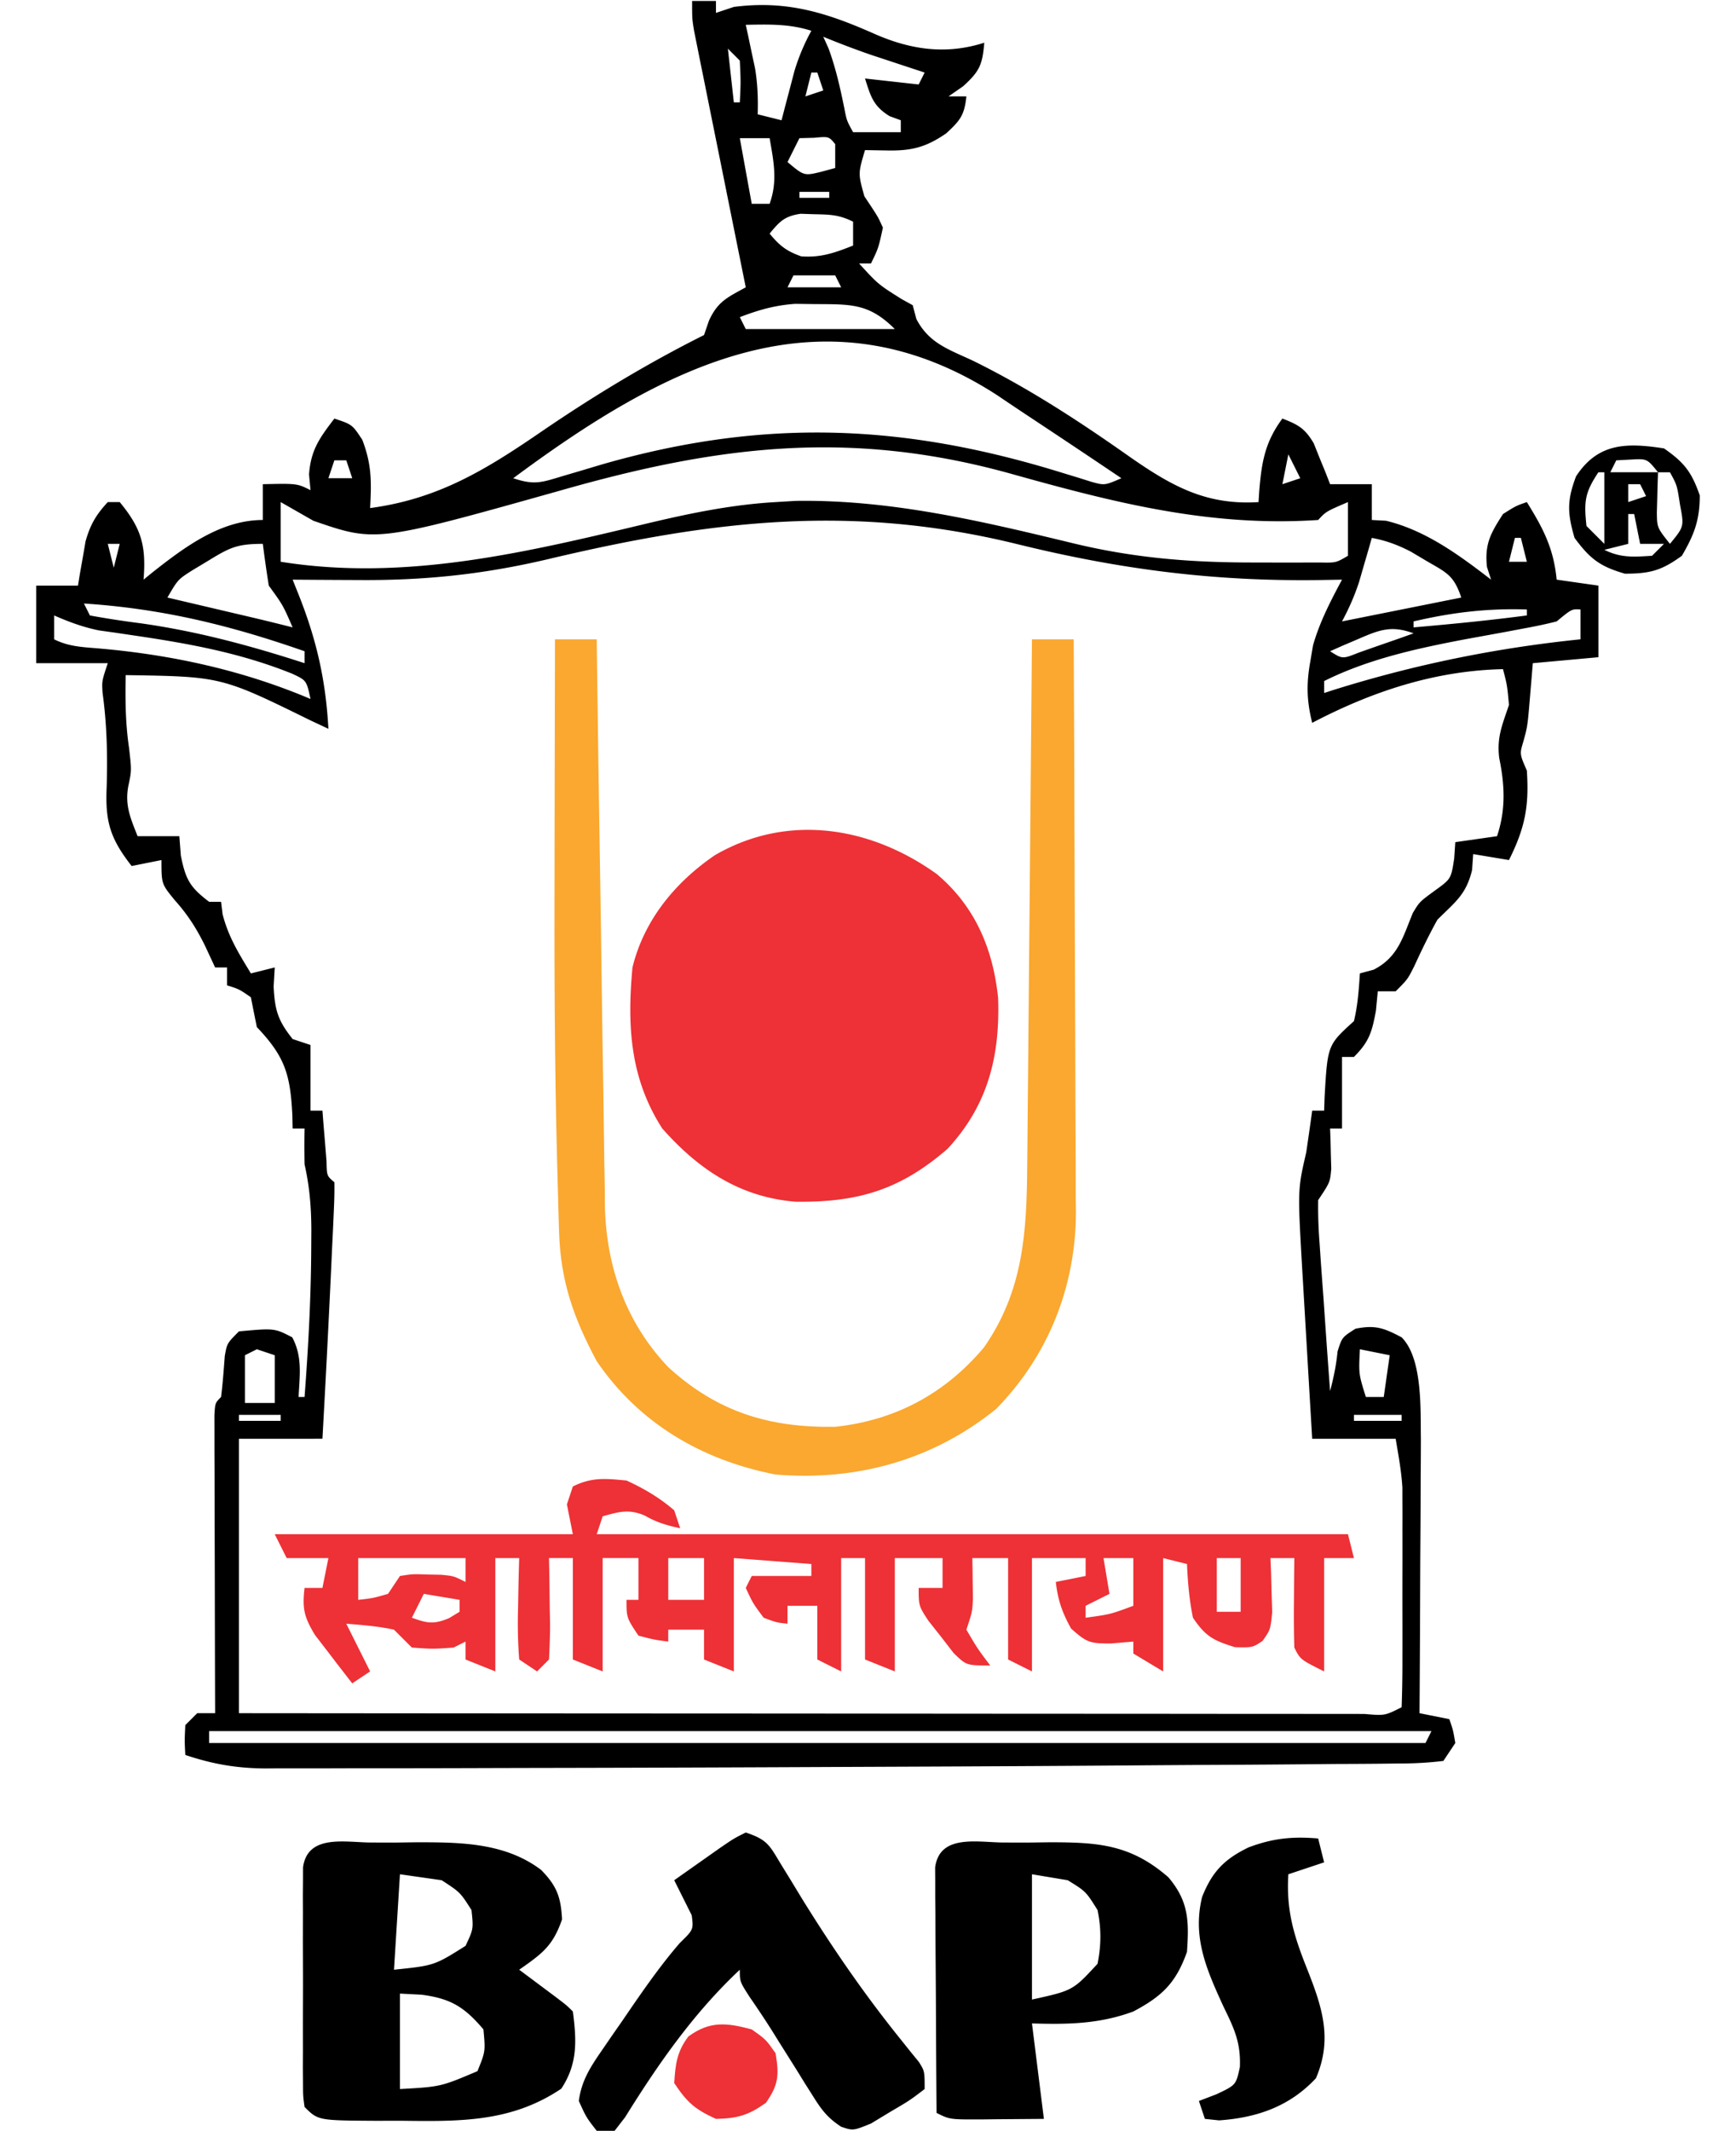 <svg height="2500" width="2038" xmlns="http://www.w3.org/2000/svg" viewBox="19 4.84 279 357.16"><path d="M129 5h4v2l3-1c8.98-1.16 15.707 1.014 23.75 4.59 5.99 2.599 11.875 3.45 18.25 1.41-.306 3.674-.758 4.781-3.563 7.313L172 21h3c-.335 3.13-1 4-3.375 6.188-3.378 2.332-5.802 2.94-9.813 2.875L158 30c-1.17 3.928-1.17 3.928-.105 7.746l1.167 1.754c1.145 1.754 1.145 1.754 1.938 3.5-.75 3.438-.75 3.438-2 6h-2c3.213 3.507 3.213 3.507 7.188 6L166 56l.605 2.293c2.115 4.104 5.447 5.113 9.52 7.02 9.441 4.648 18.007 10.27 26.6 16.329 6.912 4.782 12.615 7.9 21.275 7.358l.113-1.793c.4-4.814.926-8.215 3.887-12.207 2.661 1.018 3.805 1.667 5.266 4.164l.984 2.461 1.016 2.477L236 86h7v6l2.375.125C252.02 93.729 257.629 97.867 263 102l-.688-2.125c-.417-3.844.616-5.66 2.688-8.875 2.188-1.375 2.188-1.375 4-2 2.745 4.428 4.485 7.719 5 13l7 1v12l-11 1-.438 5.25c-.442 5.316-.442 5.316-1.16 7.922-.614 2.047-.614 2.047.598 4.828.4 6.002-.316 9.632-3 15l-6-1-.188 2.688c-1.016 4.145-2.81 5.31-5.812 8.312-1.42 2.551-2.666 5.141-3.887 7.793C249 169 249 169 247 171h-3l-.313 3.25c-.659 3.597-1.145 5.208-3.687 7.75h-2v12h-2l.07 1.863.055 2.45.07 2.425C236 203 236 203 234 206a77.776 77.776 0 0 0 .242 7.293l.143 2.14c.153 2.252.321 4.503.49 6.755.106 1.527.212 3.055.316 4.583.258 3.744.53 7.487.809 11.229.593-2.247 1.029-4.303 1.25-6.625.75-2.375.75-2.375 3-3.813 3.32-.679 4.792-.123 7.75 1.438 3.559 3.559 3.145 12.209 3.227 16.909 0 2.147-.011 4.295-.032 6.443l-.008 3.454c-.011 3.607-.036 7.213-.062 10.819-.01 2.46-.02 4.92-.027 7.379-.022 5.999-.056 11.997-.098 17.996l5 1c.625 1.813.625 1.813 1 4l-2 3c-2.625.318-5.019.437-7.649.432l-2.422.031c-2.696.03-5.393.04-8.09.049a3537.197 3537.197 0 0 1-21.598.158c-4.403.023-8.806.056-13.21.09-14.115.105-28.231.17-42.347.225-3.703.015-7.405.031-11.108.048-15.777.071-31.555.12-47.332.147-3.494.008-6.988.018-10.483.029-5.505.016-11.01.022-16.516.02-2.025.001-4.049.005-6.073.013-2.77.01-5.54.007-8.31 0-.801.007-1.602.012-2.428.018-4.846-.027-8.833-.722-13.434-2.26-.125-2.375-.125-2.375 0-5l2-2h3l-.007-1.967c-.022-6.732-.037-13.463-.048-20.195-.005-2.515-.012-5.03-.02-7.546-.013-3.606-.018-7.213-.023-10.82l-.015-3.43v-3.155l-.007-2.793C49 240 49 240 50 239c.282-2.287.448-4.574.621-6.871C51 230 51 230 53 228c5.952-.541 5.952-.541 8.937 1 1.736 3.266 1.243 6.344 1.063 10h1c.653-8.564 1.104-17.097 1.125-25.688l.014-2.282c-.01-3.815-.296-7.314-1.139-11.03-.038-2-.046-4 0-6h-2l-.043-2.195c-.34-6.888-1.245-9.857-5.957-14.805-.34-1.665-.676-3.332-1-5-1.968-1.36-1.968-1.36-4-2v-3h-2l-1.688-3.625c-1.424-2.89-2.908-5.232-5.062-7.625C40 153 40 153 40 149l-5 1c-3.604-4.616-4.45-7.428-4.188-13.25.16-5.384.044-10.465-.69-15.797C30 119 30 119 31 116H19v-13h7c.11-.675.22-1.35.332-2.047l.48-2.703.458-2.672c.793-2.8 1.757-4.451 3.73-6.578h2c3.65 4.402 4.454 7.328 4 13l1.434-1.172C43.816 96.59 49.905 92 57 92v-6c5.75-.125 5.75-.125 8 1l-.25-2.625C65.056 80.24 66.521 78.254 69 75c3 1 3 1 4.688 3.563C75.28 82.734 75.228 85.57 75 90c11.556-1.543 19.561-6.525 29-13 8.65-5.895 17.629-11.314 27-16l.813-2.375C133.29 55.36 134.924 54.693 138 53l-.342-1.688c-1.171-5.79-2.338-11.582-3.503-17.373-.436-2.163-.872-4.325-1.31-6.487-.628-3.104-1.252-6.21-1.876-9.315l-.597-2.936-.546-2.73-.484-2.402C129 8 129 8 129 5zm9 4l.438 2.012c.185.883.37 1.766.562 2.675l.563 2.637c.427 2.613.513 5.034.437 7.676l4 1 .586-2.266.789-2.984.773-2.953A34.558 34.558 0 0 1 149 10c-3.674-1.176-7.17-1.074-11-1zm13 2l.875 1.938c1.223 3.328 1.955 6.606 2.66 10.074.398 2.047.398 2.047 1.465 3.988h8v-2l-1.875-.688c-2.74-1.691-3.175-3.304-4.125-6.312l9 1 1-2-2.45-.805-3.238-1.07-3.199-1.055A145.152 145.152 0 0 1 151 11zm-16 2l1 9h1c.167-3.417.167-3.417 0-7l-2-2zm14 4l-1 4 3-1-1-3h-1zm-12 11l2 11h3c1.374-3.818.68-7.073 0-11h-5zm10 0l-2 4c2.781 2.334 2.781 2.334 5.688 1.625L153 33v-4c-1.066-1.296-1.066-1.296-3.563-1.063L147 28zm0 9v1h5v-1h-5zm-5 7c1.664 2.014 2.825 2.939 5.313 3.813 3.309.23 5.627-.603 8.687-1.813v-4c-2.327-1.163-3.847-1.199-6.438-1.25l-2.37-.078c-2.671.4-3.512 1.275-5.192 3.328zm4 7l-1 2h9l-1-2h-7zm-9 7l1 2h25c-4.338-4.338-7.369-4.153-13.375-4.188l-3.336-.042c-3.404.238-6.113 1.016-9.289 2.23zM99 85c3.579 1.193 4.748.708 8.305-.363l3.186-.938 3.384-1.011c27.073-7.782 50.527-6.874 77.26 1.418l2.576.785 2.29.72c2.194.597 2.194.597 4.999-.611a2068.705 2068.705 0 0 0-15.826-10.56 637.253 637.253 0 0 1-5.069-3.397C150.705 52.061 124.078 66.401 99 85zm7.85 2.078C75.956 95.75 75.956 95.75 65.47 92.125L60 89v10c21.102 3.376 41.667-1.695 62.113-6.574 6.968-1.64 13.735-3.012 20.887-3.426l3.371-.203c15.934-.244 31.242 3.408 46.646 7.133 10.495 2.523 20.077 3.23 30.858 3.195l3.742.012 3.563-.004 3.241-.004c2.566.045 2.566.045 4.579-1.129v-9c-3.684 1.578-3.684 1.578-5 3-18.278 1.215-34.407-2.962-51.858-7.845-26.79-7.366-48.85-4.63-75.291 2.923zM229 81l-1 5 3-1-2-4zM69 82l-1 3h4l-1-3h-2zm35.802 16.574c-10.88 2.553-20.705 3.58-31.865 3.489l-3.2-.014c-2.58-.012-5.158-.028-7.737-.049l.949 2.37c3.038 7.6 4.606 14.418 5.051 22.63l-3.043-1.426C50.033 118.244 50.033 118.244 34 118c-.074 4.147-.047 8.083.563 12.188C35 134 35 134 34.437 136.625c-.593 3.223.378 5.377 1.563 8.375h7l.25 3.25c.806 4.029 1.532 5.312 4.75 7.75h2l.25 2.063c.973 3.812 2.708 6.578 4.75 9.937l4-1-.188 3.188c.197 4.003.726 5.712 3.188 8.812l3 1v11h2c.09 1.174.09 1.174.184 2.371l.254 3.066c.08 1.01.162 2.02.246 3.06.048 2.44.048 2.44 1.316 3.503.03 1.56-.014 3.121-.086 4.68l-.131 2.98-.158 3.215-.148 3.254c-.445 9.626-.944 19.25-1.477 28.871H53v46c25.277.023 50.554.041 75.832.052 11.735.005 23.471.012 35.207.023 10.225.01 20.45.017 30.675.02 5.417 0 10.835.003 16.252.01 5.093.007 10.186.01 15.279.008 1.875 0 3.75.002 5.625.006 2.548.005 5.096.004 7.645.001l2.278.01c3.39.291 3.39.291 6.207-1.13.101-2.814.14-5.603.133-8.418l.003-2.576c0-1.805-.001-3.61-.006-5.414-.005-2.75 0-5.5.007-8.25 0-1.753-.002-3.507-.004-5.26l.006-2.482-.01-2.355-.002-2.05c-.16-2.753-.674-5.475-1.127-8.195h-14c-.288-4.838-.573-9.676-.854-14.514a4812.09 4812.09 0 0 0-.292-4.929c-.14-2.373-.279-4.746-.417-7.12l-.132-2.194c-.744-13.007-.744-13.007.695-19.243.344-2.332.68-4.665 1-7h2l.078-2.266c.503-8.73.503-8.73 4.922-12.734.652-2.696.814-5.216 1-8l2.313-.625c4.081-2.088 4.881-5.418 6.562-9.5C251 156 251 156 253.563 154.125c2.727-1.969 2.727-1.969 3.25-5.375L257 146l7-1c1.477-4.43 1.305-8.504.375-13.062-.45-3.527.512-5.598 1.625-8.938-.294-3.271-.294-3.271-1-6-11.422.261-21.907 3.714-32 9-.93-3.716-.993-6.548-.313-10.312l.45-2.676c1.13-3.945 2.933-7.403 4.863-11.012l-3.996.07c-17.705.224-33.39-1.817-50.577-6.05-27.768-6.792-51.23-3.942-78.625 2.554zM243 95l-.586 2.047-.789 2.703-.773 2.672c-.773 2.339-1.688 4.412-2.852 6.578l1.836-.367 5.273-1.055L248 107l8.164-1.633L258 105c-1.252-3.755-2.456-4.169-5.813-6.125l-2.644-1.57c-2.23-1.144-4.098-1.838-6.543-2.305zm24 0l-1 4h3l-1-4h-1zM31 96l1 4 1-4h-2zm16.875 2.813l-2.633 1.582c-2.476 1.572-2.476 1.572-4.242 4.605l3.578.84 4.672 1.097 2.355.553 2.286.537 2.094.492c2.009.48 4.013.976 6.015 1.481-1.633-3.747-1.633-3.747-4-7a235.648 235.648 0 0 1-1-7c-4.315 0-5.553.621-9.125 2.813zM27 106l1 2c2.84.525 5.638.945 8.5 1.313C45.99 110.65 54.897 113.05 64 116v-2c-12.396-4.33-23.825-7.14-37-8zm223 3v1c6.352-.549 12.679-1.165 19-2v-1c-6.644-.214-12.532.488-19 2zm-228-1v4c2.52 1.26 4.89 1.307 7.663 1.545C41.831 114.613 53.715 117.21 65 122c-.675-3.117-.675-3.117-3.098-4.246-8.696-3.495-17.338-5.05-26.586-6.41l-3.035-.45-2.717-.38c-2.698-.54-5.045-1.418-7.564-2.514zm252 1c-1.764.45-3.549.823-5.34 1.148l-3.224.61c-2.214.405-4.427.808-6.641 1.21-8.096 1.534-16.375 3.322-23.795 7.032v2l1.59-.516c13.609-4.257 27.235-7.034 41.41-8.484v-5c-1.462-.092-1.462-.092-4 2zm-33.25 2.938l-2.703 1.152L236 114c2.077 1.317 2.077 1.317 4.82.223l3.305-1.16 3.32-1.153L250 111c-3.69-1.371-5.709-.6-9.25.938zM56 231l-2 1v8h5v-8l-3-1zm185 0c-.21 4.14-.21 4.14 1 8h3l1-7-5-1zM53 242v1h7v-1h-7zm187 0v1h8v-1h-8zM48 295v2h204l1-2H48z"/><path d="M170.027 151.34c6.42 5.402 9.444 12.52 10.293 20.773.344 9.759-1.722 18.014-8.476 25.285-7.972 6.925-15.11 8.999-25.461 8.872-9.304-.742-16.272-5.373-22.383-12.27-5.433-8.42-5.907-17.29-5-27 1.928-7.92 7.156-14.273 13.813-18.812 12.195-7.076 26.09-4.833 37.214 3.152zM118 253c2.92 1.34 5.568 2.894 8 5l1 3c-2.226-.477-3.957-.975-5.938-2.125-2.688-1.14-4.3-.642-7.062.125l-1 3h126l1 4h-5v19c-4-2-4-2-5-4a189.58 189.58 0 0 1-.063-7.625l.014-2.14c.012-1.745.03-3.49.049-5.235h-4l.105 2.52.083 3.293.105 3.269C226 278 226 278 224.672 279.891 223 281 223 281 220.062 280.937c-3.625-1.11-4.937-1.788-7.062-4.937-.614-2.994-.87-5.95-1-9l-4-1v19l-5-3v-2l-3.75.313c-3.447 0-3.987-.077-6.688-2.5-1.504-2.708-2.212-4.755-2.562-7.813l5-1v-3h-9v19l-4-2v-17h-6l.035 1.863.028 2.45.035 2.425C176 275 176 275 175 278c1.872 3.183 1.872 3.183 4 6-4 0-4 0-6.14-2.082l-2.11-2.73-2.14-2.708C167 274 167 274 167 271h4v-5h-8v19l-5-2v-17h-4v19l-4-2v-9h-5v3c-1.813-.188-1.813-.188-4-1-1.813-2.438-1.813-2.438-3-5l1-2h10v-2l-13-1v19l-5-2v-5h-6v2c-2.375-.313-2.375-.313-5-1-2-3-2-3-2-6h2v-7h-6v19l-5-2v-17h-4l.07 3.648c.02 1.576.037 3.151.055 4.727l.05 2.406c.018 2.074-.072 4.148-.175 6.219l-2 2-3-2c-.22-2.95-.28-5.684-.188-8.625l.042-2.43c.035-1.982.089-3.963.146-5.945h-4v19l-5-2v-3l-2 1c-3.438.25-3.438.25-7 0l-3-3c-2.675-.578-5.262-.776-8-1l.875 1.75L75 285l-3 2a441.628 441.628 0 0 1-4-5.188l-2.25-2.917c-1.83-3.026-2.154-4.443-1.75-7.895h3l1-5h-7l-2-4h50l-1-5 1-3c3.17-1.585 5.48-1.34 9-1zm-45 13v7c2.437-.27 2.437-.27 5-1l2-3c2.094-.328 2.094-.328 4.5-.25l2.406.047C89 269 89 269 91 270v-4H73zm52 0v7h6v-7h-6zm73 0l1 6-4 2v2c4.13-.567 4.13-.567 8-2v-8h-5zm19 0v9h4v-9h-4zm-133 6l-2 4c2.606.93 3.642 1.15 6.25.063L90 275v-2l-6-1z" fill="#ed3136"/><path d="M106 112h7l.049 3.836c.155 11.961.33 23.922.526 35.883.1 6.148.192 12.296.269 18.445.074 5.94.167 11.878.272 17.818.037 2.26.067 4.52.09 6.78.035 3.178.093 6.356.156 9.534l.013 2.799c.258 10.158 3.56 19.482 10.625 26.905 8.204 7.49 16.934 10.179 28 10 10.087-1.098 18.384-5.524 24.95-13.313 6.62-9.49 7.183-19.373 7.255-30.591l.03-2.9c.032-3.138.057-6.277.081-9.415l.063-6.557c.055-5.734.105-11.468.153-17.202.05-5.86.106-11.718.161-17.577.108-11.481.21-22.963.307-34.445h7c.07 13.387.123 26.774.155 40.162.016 6.216.037 12.433.071 18.65.033 6.004.05 12.008.059 18.012.005 2.286.016 4.572.032 6.858.022 3.212.025 6.424.024 9.636l.032 2.838c-.057 12.416-4.65 23.922-13.373 32.844-10.668 8.616-23.437 12.117-37 11-12.318-2.406-22.854-8.527-30-19-3.906-7.305-6.065-13.448-6.314-21.722l-.063-2.025c-.066-2.216-.124-4.432-.182-6.648l-.063-2.33c-.474-17.53-.497-35.056-.447-52.591.01-4.052.015-8.103.02-12.155.01-7.843.028-15.686.049-23.529z" fill="#faa830"/><path d="M75.334 313.678l3.728.01 3.647-.05c7.336-.003 14.884.025 20.975 4.637 2.637 2.7 3.306 4.54 3.503 8.287-1.549 4.485-3.354 5.747-7.187 8.438l1.715 1.277 2.222 1.66 2.215 1.653C108 341 108 341 109 342c.634 4.893.824 8.751-1.938 12.937-8.418 5.67-17.107 5.498-27 5.375l-4.017.01c-9.778-.055-9.778-.055-12.045-2.322-.254-1.822-.254-1.822-.259-4.05l-.019-2.529.012-2.734-.005-2.802c-.002-1.956.002-3.913.01-5.87.011-3.003 0-6.005-.012-9.007 0-1.899.003-3.797.007-5.696l-.012-2.733.02-2.528c0-.736.002-1.472.004-2.23.791-5.676 7.287-4.117 11.588-4.143zM80 319l-1 16c6.766-.706 6.766-.706 12-4 1.336-2.846 1.336-2.846 1-6-1.894-2.978-1.894-2.978-5-5l-7-1zm0 20v16c6.832-.383 6.832-.383 13-3 1.343-3.312 1.343-3.312 1-7-3.194-3.767-5.495-5.178-10.375-5.813L80 339zM181.432 313.678l3.756.01 3.697-.05c8.195-.004 13.645.344 19.99 5.862 3.425 4.029 3.475 7.345 3.125 12.5-1.83 5.184-4.165 7.446-9 10-5.658 2.101-11.015 2.187-17 2l2 16-7.875.062-2.476.028c-5.427.021-5.427.021-7.649-1.09-.05-6.087-.086-12.174-.11-18.262-.01-2.072-.024-4.144-.04-6.216-.025-2.973-.036-5.947-.045-8.92l-.032-2.82v-2.608l-.014-2.301c.74-5.755 7.33-4.17 11.673-4.195zM186 319v21c6.858-1.514 6.858-1.514 11-6 .621-3.13.641-5.872 0-9-1.96-3.126-1.96-3.126-5-5l-6-1zM138 312c3.634 1.211 3.964 2.109 5.898 5.313l1.685 2.737 1.792 2.95c5.144 8.317 10.565 16.2 16.712 23.807l1.561 1.955 1.38 1.686C168 352 168 352 168 355c-2.484 1.895-2.484 1.895-5.75 3.813l-3.234 1.957C156 362 156 362 153.978 361.308c-2.223-1.47-3.228-2.76-4.634-5.011l-1.41-2.223-1.434-2.324-2.844-4.516-1.36-2.185a164.927 164.927 0 0 0-3.64-5.47C137 337 137 337 137 335c-7.722 7.24-13.675 15.767-19.238 24.727L116 362h-3c-1.75-2.25-1.75-2.25-3-5 .437-3.338 1.877-5.593 3.766-8.336l1.699-2.476 1.785-2.563 1.738-2.54c2.517-3.645 5.04-7.2 7.938-10.554 2.315-2.26 2.315-2.26 2.011-4.656L128 324l-2-4c1.624-1.147 3.25-2.293 4.875-3.438l2.742-1.933C136 313 136 313 138 312zM234 313l1 4-6 2c-.37 5.864.847 10.08 3 15.5 2.557 6.439 4.535 11.941 1.625 18.688-4.402 4.716-9.87 6.622-16.25 7.062L215 360l-1-3 2.938-1.125c3.28-1.552 3.28-1.552 3.933-4.566.16-4.127-.945-6.423-2.746-10.122-2.821-6.159-5.248-11.572-3.594-18.37 1.676-4.23 3.692-6.325 7.781-8.317 4.071-1.537 7.375-1.867 11.688-1.5zM292 80c3.414 2.369 4.643 3.975 6 7.875 0 4.129-.917 6.564-3 10.125-3.407 2.478-5.35 3-9.563 3-4.2-1.222-5.842-2.49-8.437-6-1.21-4.16-1.284-6.247.25-10.313 3.687-5.662 8.542-5.647 14.75-4.687zm-8 2l-1 2h8c-1.839-2.287-1.839-2.287-4.625-2.125L284 82zm-3 2c-2.313 3.47-2.425 4.922-2 9l3 3V84h-1zm10 0a280.282 280.282 0 0 0-.125 4.313l-.07 2.425c.037 2.546.037 2.546 2.195 5.262 2.383-2.897 2.383-2.897 1.688-6.563-.5-3.28-.5-3.28-1.688-5.437h-2zm-5 2v3l3-1-1-2h-2zm0 5v5l-4 1c2.763 1.381 4.947 1.19 8 1l2-2h-4l-1-5h-1z"/><path d="M139 345c2.375 1.688 2.375 1.688 4 4 .608 3.649.514 5.268-1.625 8.313-2.934 2.084-4.777 2.614-8.375 2.687-3.53-1.604-4.828-2.742-7-6 .198-3.161.441-5.263 2.375-7.813 3.631-2.653 6.46-2.292 10.625-1.187z" fill="#ed3136"/></svg>